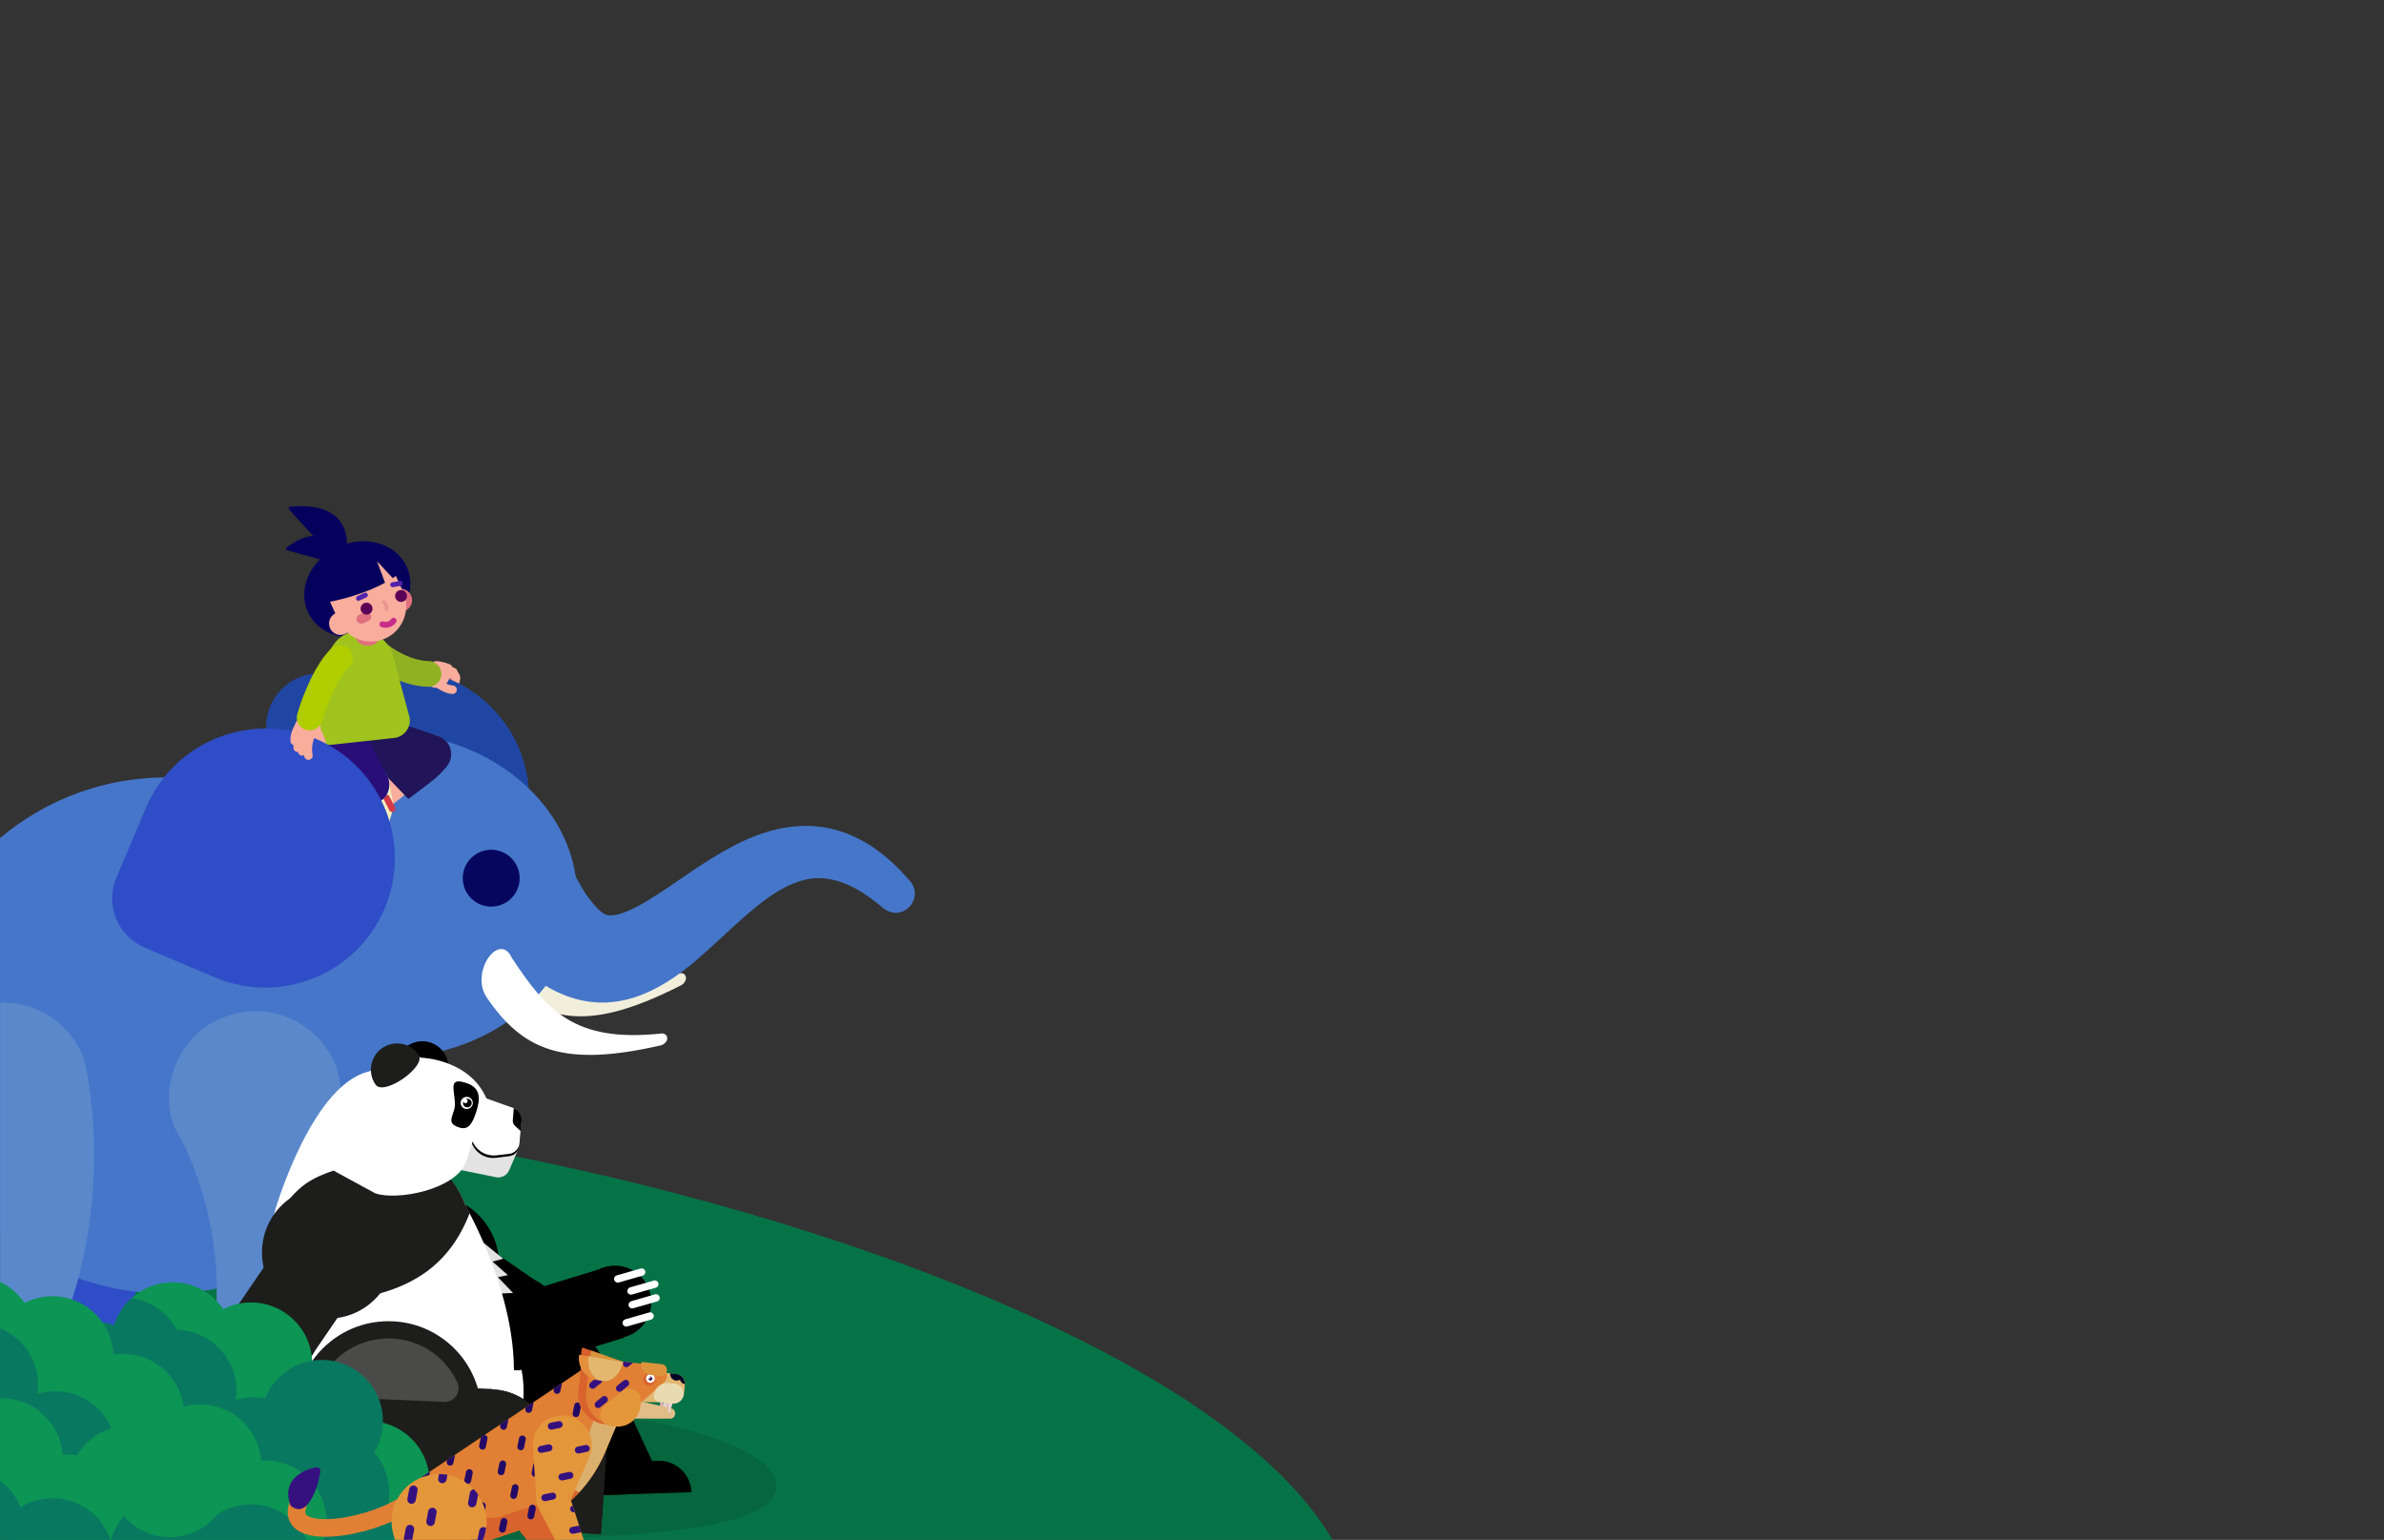 <?xml version="1.0" encoding="UTF-8"?> <svg xmlns="http://www.w3.org/2000/svg" xmlns:xlink="http://www.w3.org/1999/xlink" version="1.1" x="0px" y="0px" viewBox="0 0 1920 1240.2" style="enable-background:new 0 0 1920 1240.2;" xml:space="preserve"><rect x="0" y="0" width="1920" height="1240.2" fill="#333333" stroke="none"/> <style type="text/css"> .st0{fill:url(#SVGID_1_);} .st1{fill:url(#SVGID_00000085946895604689844750000011055121904142851761_);} .st2{fill:#9EEDF6;} .st3{fill:#5AE4F5;} .st4{fill:#D3F5F5;} .st5{fill:#ECF7FF;} .st6{fill:#FFFFFF;} .st7{fill:#B1F2F5;} .st8{fill:#C6F4F7;} .st9{fill:#D1F6EF;} .st10{fill:#538080;} .st11{fill:#86BEB6;} .st12{fill:#76B895;} .st13{fill:#C5DFB8;} .st14{fill:none;stroke:#8DE283;stroke-width:6;stroke-linecap:round;stroke-miterlimit:10;} .st15{fill:#DCF5D1;} .st16{fill:#F4C700;} .st17{fill:#ED8B00;} .st18{fill:#DFAD61;} .st19{fill:#DA953B;} .st20{fill:#351180;} .st21{fill:#6B25B1;} .st22{fill:#4F1F80;} .st23{fill:#6DAF61;} .st24{fill:#7DCB71;} .st25{fill:#1B1A71;} .st26{fill:none;stroke:#B5DF83;stroke-width:8.265;stroke-linecap:round;stroke-miterlimit:10;} .st27{fill:#B5DF83;} .st28{fill:#3E8580;} .st29{fill:#335A97;} .st30{fill:#8DE283;} .st31{fill:#489591;} .st32{fill:#363698;} .st33{fill:none;stroke:#E0707E;stroke-width:6.809;stroke-linecap:round;stroke-miterlimit:10;} .st34{fill:none;stroke:#F8AD9D;stroke-width:6.809;stroke-linecap:round;stroke-miterlimit:10;} .st35{fill:#2046A4;} .st36{fill:none;} .st37{fill:#F8AD9D;} .st38{fill:none;stroke:#90B122;stroke-width:20.75;stroke-linecap:round;stroke-miterlimit:10;} .st39{fill:#067347;} .st40{fill:#06663D;} .st41{fill:#F1EFDC;} .st42{fill:#4576C9;} .st43{fill:#2E4DC6;} .st44{fill:#07065F;} .st45{fill:#5A88CB;} .st46{fill:#211459;} .st47{fill:#29ABE2;} .st48{fill:#F5EEBE;} .st49{fill:#D33949;} .st50{fill:#290E79;} .st51{fill:#06005D;} .st52{fill:#A0C41D;} .st53{fill:#E0707E;} .st54{fill:#5A0056;} .st55{fill:#4F21AD;} .st56{fill:none;stroke:#C72D89;stroke-width:4.722;stroke-linecap:round;stroke-miterlimit:10;} .st57{fill:none;stroke:#EB9594;stroke-width:2.755;stroke-linecap:round;stroke-miterlimit:10;} .st58{fill:none;stroke:#AFCD00;stroke-width:20.75;stroke-linecap:round;stroke-miterlimit:10;} .st59{opacity:0.2;enable-background:new ;} .st60{fill:#E3E3E3;} .st61{fill:#1D1D1B;} .st62{opacity:0.2;fill:#FFFFFF;enable-background:new ;} .st63{fill:#0C9554;} .st64{fill:#097860;} .st65{fill:#D8632D;} .st66{fill:none;stroke:#E18034;stroke-width:14.187;stroke-linecap:round;stroke-miterlimit:10;} .st67{fill:#E18034;} .st68{fill:#DBB06E;} .st69{fill:#230A66;} .st70{fill:#D6943B;} .st71{fill:#E4963B;} .st72{fill:#D6ADAF;} .st73{fill:#E6D2CE;} .st74{fill:#E1BD88;} .st75{fill:#D65F2C;} .st76{fill:#E3B770;} .st77{clip-path:url(#SVGID_00000128467598745791605570000007340389227460702355_);} .st78{fill:#E38F3B;} .st79{fill:#040225;} .st80{fill:#E3B76F;} .st81{fill:#E9DBB1;} .st82{fill:#2A1755;} .st83{fill:#DD933B;} .st84{clip-path:url(#SVGID_00000017509640021879633250000017148257946854256011_);} .st85{fill:#4BA03D;} .st86{fill:none;stroke:#2F1490;stroke-width:30.617;stroke-linecap:round;stroke-miterlimit:10;} .st87{fill:#311490;} .st88{fill:#772546;} .st89{fill:#163340;} .st90{fill:#0F252D;} .st91{fill:#DBB18E;} .st92{fill:none;stroke:#DBB18E;stroke-width:11.306;stroke-linecap:round;stroke-miterlimit:10;} .st93{fill:#006D7F;} .st94{fill:none;stroke:#006D7F;stroke-width:40.201;stroke-linejoin:round;stroke-miterlimit:10;} .st95{fill:#862D53;} .st96{fill:#042780;} .st97{fill:#1F1E1C;} .st98{fill:none;stroke:#FFFFFF;stroke-width:2.286;stroke-linecap:round;stroke-linejoin:round;stroke-miterlimit:10;} .st99{fill:#E5E5E5;} .st100{fill:none;stroke:#231F20;stroke-width:2.814;stroke-miterlimit:10;} .st101{fill:#290D73;} .st102{fill:#641EA2;} .st103{fill:#5C0C77;} .st104{fill:#97159B;} .st105{fill:#80007F;} .st106{fill:#BADDF9;} .st107{fill:#90C8F6;} .st108{fill:#FDFEFE;} .st109{fill:#D08680;} .st110{fill:#B135B9;} .st111{opacity:0.3;fill:#163340;} .st112{fill:none;stroke:#D08680;stroke-width:6.281;stroke-linecap:round;stroke-linejoin:round;stroke-miterlimit:10;} .st113{fill:none;stroke:#C57975;stroke-width:6.281;stroke-linecap:round;stroke-linejoin:round;stroke-miterlimit:10;} .st114{opacity:0.3;fill:none;stroke:#F2D9DD;stroke-width:6.281;stroke-linecap:round;stroke-miterlimit:10;} .st115{fill:none;stroke:#FFFFFF;stroke-width:2.033;stroke-miterlimit:10;} .st116{fill:#DF5F6C;} .st117{fill:none;stroke:#290D73;stroke-width:28.406;stroke-linecap:round;stroke-linejoin:round;stroke-miterlimit:10;} .st118{fill:#C34D5E;} .st119{fill:none;stroke:#290D73;stroke-width:32.054;stroke-linecap:round;stroke-linejoin:round;stroke-miterlimit:10;} .st120{fill:#641EAA;} .st121{fill:#E05D66;} .st122{fill:#E05F6C;} .st123{fill:none;stroke:#661DAA;stroke-width:20.547;stroke-linecap:round;stroke-miterlimit:10;} .st124{fill:#EA8997;} .st125{fill:none;stroke:#661DAA;stroke-width:32.054;stroke-linecap:round;stroke-linejoin:round;stroke-miterlimit:10;} .st126{fill:none;stroke:#661DAA;stroke-width:28.406;stroke-linecap:round;stroke-linejoin:round;stroke-miterlimit:10;} .st127{fill:#E98D93;} .st128{fill:#E05E6E;} .st129{fill:#E98F91;} .st130{fill:#E15D71;} .st131{fill:#DC3048;} .st132{fill:#010654;} .st133{fill:#C86937;} .st134{fill:#B45639;} .st135{fill:#E19250;} .st136{clip-path:url(#SVGID_00000103264993242825144100000012078575931158773908_);fill:#DB803A;} .st137{fill:#DB803A;} .st138{fill:#C76939;} .st139{fill:#7B173B;} .st140{fill:none;stroke:#F3B67C;stroke-width:6.993;stroke-linecap:round;stroke-miterlimit:10;} .st141{fill:none;stroke:#B45736;stroke-width:5.38;stroke-linecap:round;stroke-miterlimit:10;} .st142{fill:#D9803C;} .st143{fill:#7B163B;} .st144{fill:none;stroke:#C86937;stroke-width:8.069;stroke-linecap:round;stroke-miterlimit:10;} .st145{clip-path:url(#SVGID_00000124140619431136062980000005321644077056704956_);fill:#DB803A;} .st146{fill:#1E2048;} .st147{fill:#0C454A;} .st148{fill:#10705D;} .st149{fill:#403C65;} .st150{fill:#0E2540;} .st151{fill:#1D514A;} .st152{fill:#564175;} .st153{fill:#1A7138;} .st154{fill:#0A3639;} .st155{fill:#A62263;} .st156{fill:#4E0062;} .st157{fill:#1D1841;} .st158{opacity:0.5;fill:#FFFFFF;} .st159{fill:none;stroke:#BD790D;stroke-width:6.064;stroke-linecap:round;stroke-miterlimit:10;} .st160{fill:none;stroke:#41334D;stroke-width:6.064;stroke-linecap:round;stroke-miterlimit:10;} .st161{opacity:0.8;fill:#F5F5FF;} .st162{opacity:0.1;fill:#F5F5FF;} .st163{fill:#064B58;} .st164{fill:#312D74;} .st165{fill:#451F80;} .st166{fill:#2D2666;} .st167{fill:#4D3F83;} .st168{fill:#005665;} .st169{fill:#2D2665;} .st170{fill:#0A6751;} .st171{fill:#05843D;} .st172{fill:#003E63;} .st173{fill:#055944;} .st174{fill:#312D73;} .st175{fill:#00365A;} </style> <g id="Layer_9"> </g> <g id="Layer_8"> </g> <g id="Layer_7"> </g> <g id="Layer_6"> </g> <g id="Layer_5"> </g> <g id="Layer_4"> </g> <g id="Layer_3"> <g> <g> <path class="st33" d="M355.6,542.7c0,0,11.4-4.9,8.2,5.5"></path> <path class="st34" d="M358.7,543.2c0,0,12.2-3.3,7.5,6.9"></path> <path class="st34" d="M354.4,539c0,0,3.8-0.8,10.7,2.3"></path> <path class="st34" d="M351,536.2c0,0,3.5-0.6,10,2"></path> <path class="st35" d="M214.4,587.8l3.3,61.1c3.1,57.5,52.3,101.6,109.8,98.5h0c57.5-3.1,101.6-52.3,98.5-109.8v0 c-3.1-57.5-52.3-101.6-109.8-98.5l-61.1,3.3C231.3,543.7,213.1,564,214.4,587.8z"></path> <circle class="st36" cx="310.9" cy="522.9" r="140.5"></circle> <g> <circle class="st37" cx="351.6" cy="543.3" r="10.7"></circle> <path class="st34" d="M352,549.8c0,0,6.4,5.5,12.5,5.7"></path> </g> <path class="st38" d="M303.2,525c5.7,5.7,23.9,17.5,41.9,17.8"></path> </g> <path class="st39" d="M98.6,895.5c-34.2,0-67.1,1.9-98.6,5.5v339.2h1073.1C958.4,1043.4,403.6,895.5,98.6,895.5z"></path> <g> <path class="st40" d="M178.5,1205.1c144.5,5,262.7-23.3,264.1-63.3c1.4-40-114.6-76.5-259.1-81.5"></path> <path class="st41" d="M415,754.2c38.3,35.3,66.3,53.6,130.7,30.3c6.2-3,9.7,4.1,3.5,8.7c-72.6,37.1-107.1,31.1-145.6-2.7 C384.6,773.8,400.3,735.9,415,754.2z"></path> <path class="st42" d="M459.3,697.1c4.3,9.1,9,18.2,14.9,26.3c3.4,4.5,7.5,9.2,10.9,11.6c1.1,0.8,2.2,1.5,3.6,1.9 c1.9,0.5,5,0.6,9.3-0.5c10.5-2.9,21.8-9.7,31.8-16.2c19.4-12.6,36.8-26,58.5-37.6c52.5-28.7,99.7-22.4,140.4,22.3 c0,0,4.1,4.5,4.1,4.5c12.3,14.5-6.2,33.9-21.2,22.2c-1.7-1.4-5-4-6.6-5.4c-3.1-2.3-6.9-5.1-10.1-7.1c-14.7-9.4-31.7-14.9-48.6-10 c-10.3,2.7-20.8,8.7-31.2,16.5c-16.2,12.1-32.4,28.5-48.5,42.7c-29.2,26.3-65.2,48.7-107,35c-21.9-7.3-38.4-21.5-52.6-37.9 c-4.4-4.9-8.8-10.8-12.7-16.1c-2.5-3.2-5.1-7.5-7.4-10.8c-13-19.1-8.1-45.1,11-58.2C418.8,665.7,448.7,673.9,459.3,697.1 L459.3,697.1z"></path> <g> <g> <path class="st43" d="M317,860.6c1.1,3.5,1.9,7.4,2.6,11.1c9.7,53.9,7.5,109.6-5.8,162.5c-8.3,32.3-21.4,63.6-39.2,91.8 c-20.6,32.3-69.7,11.8-61.6-25.3c2.2-9.1,4.3-18.3,5.4-27.4c1.2-8.3,1.9-16.7,2.2-25.1c1.2-32.9-4.4-66.3-15.1-97.3 c-4.6-13-9.7-25.6-16.5-37.4c0,0-0.6-1.1-0.6-1.1s-0.6-1-0.6-1c-0.3-0.4-0.5-0.6-0.7-1c0,0-0.1-0.1-0.1-0.1 c-13.9-33.4,3.8-76.4,39.9-89.6C262.8,806.9,303.1,824.7,317,860.6L317,860.6z"></path> <path class="st43" d="M315.5,1151c1-30-23.8-55.2-55.5-56.3c-57.4-2-58.2,22.3-59.2,52.3"></path> </g> <g> <path class="st43" d="M136.5,866.3c0.1,0.6,0.2,1.4,0.3,2c0.6,5.9,0.7,12,0.7,17.8c-0.2,49.8-8.9,99.1-24.9,146 c-3.5,10.2-7.4,20.2-11.6,30.1c-8.5,19.7-18.5,38.6-29.8,56.5c-21.2,32.1-70.1,10.7-61.3-26.3c4.5-17.4,7.5-35,9.1-52.5 c2.3-25.4,1.6-51.1-1.6-76.4c-2.2-16.4-5.4-32.9-9.9-48.6c-1.9-6.4-3.8-12.7-6.3-18.7c-0.2-0.5-0.4-0.8-0.6-1.1 c0-0.1-0.1-0.1-0.1-0.1c0,0-0.1-0.1-0.1-0.1s0,0,0,0C-15.2,805.3,112.9,776,136.5,866.3L136.5,866.3z"></path> <path class="st43" d="M112,1143.9c1-30-23.8-55.2-55.5-56.3c-57.4-2-58.2,22.3-59.2,52.3"></path> </g> </g> <path class="st42" d="M141,626.3C87.5,624.4,38,643,0,675v318c34.3,28.9,78.2,47,126.6,48.7c114.7,4,210.9-85.8,214.9-200.5 S255.7,630.3,141,626.3z"></path> <ellipse transform="matrix(3.469972e-02 -0.999 0.999 3.469972e-02 -420.7 1005.812)" class="st42" cx="310.3" cy="720.7" rx="131.1" ry="154.9"></ellipse> <g> <circle class="st44" cx="395.6" cy="707.3" r="22.9"></circle> </g> <path class="st6" d="M412.1,771.3c28.6,43.5,51.2,68.1,119.4,61.2c6.7-1.4,8.4,6.4,1.3,9.3c-79.4,18.3-111.5,4.1-140.6-38.1 C377.9,782.9,402.3,749.9,412.1,771.3z"></path> <g> <g> <path class="st45" d="M270.8,859c1.1,3.5,1.9,7.4,2.6,11.1c9.7,53.9,7.5,109.6-5.8,162.5c-8.3,32.3-21.4,63.6-39.2,91.8 c-20.6,32.3-69.7,11.8-61.6-25.3c2.2-9.1,4.3-18.3,5.4-27.4c1.2-8.3,1.9-16.7,2.2-25.1c1.2-32.9-4.4-66.3-15.1-97.3 c-4.6-13-9.7-25.6-16.5-37.4c0,0-0.6-1.1-0.6-1.1l-0.6-1c-0.3-0.4-0.5-0.6-0.7-1c0,0-0.1-0.1-0.1-0.1 c-13.9-33.4,3.8-76.4,39.9-89.6C216.6,805.3,256.9,823.1,270.8,859L270.8,859z"></path> <path class="st45" d="M269.3,1149.4c1-30-23.8-55.2-55.5-56.3c-57.4-2-58.2,22.3-59.2,52.3"></path> </g> <g> <g> <path class="st45" d="M69.9,863c-0.7-3.6-1.5-7.5-2.6-11.1c-11-28.4-38.5-45.4-67.2-44.5v278.5c3.2-0.1,6.6-0.1,10.3,0.1 c10.2,0.4,19.7,3.2,27.9,7.9c11.2-21.8,19.8-44.9,25.9-68.5C77.3,972.6,79.6,916.8,69.9,863z"></path> <path class="st45" d="M38.1,1093.9c-4.1,8-8.5,15.7-13.2,23.3c-6.4,10.1-15.6,15-24.9,15.9v6.9l65.8,2.3 C66.5,1122,55.3,1103.9,38.1,1093.9z"></path> </g> <path class="st45" d="M0,1085.9v47.2c9.3-0.9,18.5-5.9,24.9-15.9c4.7-7.5,9.1-15.3,13.2-23.3c-8.2-4.7-17.6-7.6-27.9-7.9 C6.6,1085.9,3.2,1085.8,0,1085.9z"></path> </g> </g> <g> <g> <g> <g> <g> <g> <rect x="307.6" y="627.1" transform="matrix(0.629 0.778 -0.778 0.629 611.542 -10.686)" class="st37" width="18.8" height="16.1"></rect> <g> <circle class="st46" cx="308.3" cy="600.6" r="21.9"></circle> <circle class="st47" cx="347.8" cy="607.4" r="15.6"></circle> <path class="st46" d="M299.7,620.7c9,3.9,28.1,6.4,49.8,2.2c5.9-4.3,0.9-30.9,0.9-30.9l-32-10.7L299.7,620.7z"></path> </g> <circle class="st46" cx="347.8" cy="607.4" r="15.6"></circle> <path class="st46" d="M328.9,643.5l-18.3-19l28.3-25.5l20.9,18.3c0,0-5.1,5.9-8.1,8.6C348.8,628.6,328.9,643.5,328.9,643.5 z"></path> <g> <path class="st48" d="M298.9,628.7l6.4-1.7c3.9-1.1,7.8,1.4,8.6,5.4l2.9,15.9c0.2,1.1,0.1,2.2-0.2,3.2l-3.4,11.3 c-0.8,2.6-3,4.5-5.7,4.8l-0.4,0.1c-3.5,0.5-6.8-1.9-7.6-5.4l-5.4-25.5C293.3,633.2,295.4,629.6,298.9,628.7z"></path> <path class="st49" d="M313.6,641.4l4.6,9c0.6,1.3,0.1,2.8-1.1,3.4l-0.1,0c-1.3,0.6-2.8,0.1-3.4-1.1l-4.6-9 c-0.6-1.3-0.1-2.8,1.1-3.4l0.1,0C311.4,639.6,312.9,640.1,313.6,641.4z"></path> </g> </g> <g> <rect x="247.1" y="621.9" transform="matrix(-0.104 0.995 -0.995 -0.104 909.661 440.202)" class="st37" width="18.8" height="16.1"></rect> <g> <circle class="st50" cx="274.7" cy="599.5" r="21.9"></circle> <circle class="st47" cx="297.9" cy="632.1" r="15.6"></circle> <path class="st50" d="M254.4,607.6c3.6,9.2,15.4,24.4,33.7,36.7c7.2,1.1,22.5-21.2,22.5-21.2l-15.2-30.2L254.4,607.6z"></path> </g> <circle class="st50" cx="297.9" cy="632.1" r="15.6"></circle> <path class="st50" d="M259.1,644.3l0.5-26.4l38,1.9l1.9,27.8c0,0-7.8,0.6-11.8,0.4C283.6,647.8,259.1,644.3,259.1,644.3z"></path> <g> <path class="st48" d="M248.3,612.7l5.8,3.3c3.5,2,4.5,6.5,2.2,9.9l-9.2,13.3c-0.6,0.9-1.4,1.6-2.4,2.1l-10.4,5.6 c-2.4,1.3-5.3,1-7.4-0.6l-0.3-0.3c-2.8-2.2-3.5-6.2-1.6-9.2l14.2-21.9C241.1,611.9,245.1,610.9,248.3,612.7z"></path> <path class="st49" d="M249.7,632l-3.1,9.6c-0.4,1.3-1.9,2.1-3.2,1.6l-0.1,0c-1.3-0.4-2.1-1.9-1.6-3.2l3.1-9.6 c0.4-1.3,1.9-2.1,3.2-1.6l0.1,0C249.4,629.2,250.1,630.7,249.7,632z"></path> </g> </g> </g> </g> <g> <ellipse transform="matrix(0.908 -0.418 0.418 0.908 -172.207 164.153)" class="st51" cx="288.1" cy="474.6" rx="43.8" ry="37.6"></ellipse> <path class="st51" d="M279.3,443.4c2.3-29.8-19.3-37.9-45.7-35.3c-1,0.1-1.5,1.4-0.8,2.2c9.4,10.7,36.9,40.1,36.9,40.1 L279.3,443.4z"></path> <path class="st51" d="M273.6,445.7c-10.3-19.9-27.4-16.5-43.1-4.4c-0.6,0.5-0.4,1.5,0.3,1.7c10.3,3.1,39.5,10.9,39.5,10.9 L273.6,445.7z"></path> </g> <path class="st52" d="M288.1,508.1L288.1,508.1c-14.2,1-23.1,12.1-25.7,26.8l-10.9,50.5c-0.3,8.3,6.7,15.1,15,14.5l50.4-5.5 c8.3-0.6,14.3-8.2,13-16.4l-12.6-46.8C314.9,517.2,302.3,507.2,288.1,508.1z"></path> <g> <path class="st53" d="M297.3,520l-2.2,0c-4.8,0-8.8-3.8-8.8-8.7l0-2.6c0-4.8,3.8-8.8,8.7-8.8l2.2,0c4.8,0,8.8,3.8,8.8,8.7 l0,2.6C306,516.1,302.1,520,297.3,520z"></path> <circle class="st53" cx="322.7" cy="483.4" r="9.2"></circle> <path class="st37" d="M310.6,514.1L310.6,514.1c-14.3,6.6-31.2,0.3-37.7-13.9l-6.7-14.6c-4-8.8-0.2-19.2,8.6-23.2l19.9-9.2 c8.8-4,19.2-0.2,23.2,8.6l6.7,14.6C331.1,490.6,324.8,507.5,310.6,514.1z"></path> <path class="st51" d="M303.6,452l12.7,13.6c5.9-3.8,8.5-6.5,8.5-6.5L309,440l-51,28.3l5.1,16.9c21.7-4.1,37.1-10.5,47-15.9 L303.6,452z"></path> <circle class="st37" cx="274.2" cy="502.2" r="9.2"></circle> <path class="st53" d="M296.6,500.2l-4,1.8c-1.9,0.9-4.2,0-5.1-1.9h0c-0.9-1.9,0-4.2,1.9-5.1l4-1.8c1.9-0.9,4.2,0,5.1,1.9l0,0 C299.3,497.1,298.5,499.3,296.6,500.2z"></path> <circle class="st54" cx="295.2" cy="490.2" r="4.8"></circle> <path class="st55" d="M295.1,481.1l-5.6,2.6c-1,0.5-2.2,0-2.6-1l0,0c-0.5-1,0-2.2,1-2.6l5.6-2.6c1-0.5,2.2,0,2.6,1l0,0 C296.6,479.4,296.1,480.6,295.1,481.1z"></path> <circle class="st54" cx="323" cy="480" r="4.8"></circle> <path class="st55" d="M316.6,472.9l6.1-1.1c1.1-0.2,1.8-1.2,1.6-2.3l0,0c-0.2-1.1-1.2-1.8-2.3-1.6l-6.1,1.1 c-1.1,0.2-1.8,1.2-1.6,2.3l0,0C314.5,472.3,315.5,473.1,316.6,472.9z"></path> <path class="st56" d="M308,502.8c4.3,1.4,7.8-0.9,9-2.9"></path> <path class="st57" d="M309.1,484.8c2.3,2.5,2.3,4.9,2.3,6"></path> </g> <g> <circle class="st36" cx="286.7" cy="529.1" r="140.5"></circle> <g> <circle class="st37" cx="247.7" cy="586.9" r="10.7"></circle> <path class="st34" d="M254.1,587.6c0,0,5.2,6.7,5,12.8"></path> <path class="st43" d="M116.6,763.2l56.3,23.9c53,22.5,114.2-2.2,136.8-55.2l0,0c22.5-53-2.2-114.2-55.2-136.8l0,0 c-53-22.5-114.2,2.2-136.8,55.2l-23.9,56.3C84.4,728.5,94.6,753.9,116.6,763.2z"></path> <path class="st34" d="M249.7,593.6c0,0-2.9,7.4-1.3,15"></path> <path class="st34" d="M245.7,591.1c0,0-3.9,6.5-2.3,14.1"></path> <path class="st34" d="M242.7,588.8c0,0-3.5,5.8-3,13.4"></path> <path class="st34" d="M241.2,584.6c0,0-4.1,5-3.9,12.1"></path> </g> <path class="st58" d="M273.8,529.9c-9.6,9.5-19.1,29.8-24.4,48"></path> </g> </g> </g> </g> </g> <g> <path class="st40" d="M625.1,1196.9c0,37.4-125.2,43.3-279.6,43.3s-279.6-5.9-279.6-43.3c0-37.4,125.2-67.7,279.6-67.7 S625.1,1159.5,625.1,1196.9z"></path> <g> <path class="st6" d="M300.7,862.3c-48.4,6.4-79,112.1-79,112.1l105.6-7.9C327.2,966.4,321.1,859.6,300.7,862.3z"></path> <g> <circle cx="354.1" cy="1131.1" r="75.7"></circle> <circle cx="440.2" cy="1115.8" r="50"></circle> <rect x="361.2" y="1084.9" transform="matrix(0.889 -0.457 0.457 0.889 -474.227 309.778)" width="83.6" height="100"></rect> <path class="st59" d="M308.8,1140.9l79.7-41c7.4-3.8,8.3-14.2,1.5-19.1c-5.4-3.8-11.4-6.8-18.1-8.8 c-31.6-9.5-65.5,7.9-76.1,39.1c-2.2,6.6-3.3,13.3-3.3,19.9C292.4,1139.4,301.3,1144.7,308.8,1140.9L308.8,1140.9z"></path> <path d="M462,1178.7l67.9-2.2c14.4-0.5,26.5,10.9,27,25.3l-94.1,3.1L462,1178.7L462,1178.7L462,1178.7z"></path> <polygon points="525.5,1177.3 510.2,1144.5 446.5,1168.2 462.9,1204.9 501.7,1203.6 "></polygon> <ellipse transform="matrix(0.306 -0.952 0.952 0.306 -769.476 1260.014)" cx="479.2" cy="1157.6" rx="33.7" ry="33.7"></ellipse> <ellipse transform="matrix(1 -3.283756e-02 3.283756e-02 1 -37.797 16.354)" cx="479" cy="1158.9" rx="33.7" ry="33.7"></ellipse> <circle cx="440.2" cy="1115.8" r="50"></circle> <polygon points="484.7,1092.9 427.3,1132 449.2,1173 509.1,1142.2 "></polygon> </g> <g> <circle cx="261.3" cy="1163.3" r="25.4"></circle> </g> <circle class="st6" cx="331.4" cy="1120.7" r="90.3"></circle> <g> <circle cx="345.5" cy="1018.6" r="56.5"></circle> <path d="M323.8,1049.9l43.3-62.8l68.2,47c17.3,11.9,21.7,35.7,9.8,53l0,0c-11.9,17.3-35.7,21.7-53,9.8L323.8,1049.9 L323.8,1049.9z"></path> <circle cx="413.6" cy="1065.5" r="38.1"></circle> <circle cx="413.6" cy="1065.5" r="38.1"></circle> <polygon points="430.1,1099.5 408.9,1044.8 486.1,1021.2 502.4,1077.5 "></polygon> <ellipse transform="matrix(0.266 -0.964 0.964 0.266 -647.738 1247.085)" cx="495.3" cy="1049" rx="29.3" ry="29.3"></ellipse> <circle cx="414" cy="1065.1" r="38.1"></circle> <path class="st6" d="M494.7,1030.9L494.7,1030.9c0.5,1.6,2.1,2.5,3.7,2l19.2-5.5c1.6-0.5,2.5-2.1,2-3.7l0,0 c-0.5-1.6-2.1-2.5-3.7-2l-19.2,5.5C495.1,1027.7,494.2,1029.3,494.7,1030.9z"></path> <path class="st6" d="M505.3,1040.6L505.3,1040.6c0.5,1.6,2.1,2.5,3.7,2l19.2-5.5c1.6-0.5,2.5-2.1,2-3.7l0,0 c-0.5-1.6-2.1-2.5-3.7-2l-19.2,5.5C505.8,1037.4,504.9,1039.1,505.3,1040.6z"></path> <path class="st6" d="M506.3,1051.7L506.3,1051.7c0.5,1.6,2.1,2.5,3.7,2l19.2-5.5c1.6-0.5,2.5-2.1,2-3.7l0,0 c-0.5-1.6-2.1-2.5-3.7-2l-19.2,5.5C506.8,1048.5,505.9,1050.1,506.3,1051.7z"></path> <path class="st6" d="M501.5,1066.3L501.5,1066.3c0.5,1.6,2.1,2.5,3.7,2l19.2-5.5c1.6-0.5,2.5-2.1,2-3.7v0 c-0.5-1.6-2.1-2.5-3.7-2l-19.2,5.5C502,1063.1,501,1064.7,501.5,1066.3z"></path> </g> <polygon class="st60" points="358.6,1197.6 396.8,1198.6 388.6,1186.6 415.5,1186.3 407.2,1175.6 436,1172.8 411.4,1149.9 "></polygon> <g> <polygon class="st60" points="387.1,999.1 405.3,1013.8 396.7,1016.1 409,1027 401,1028.6 413.2,1041.4 392.7,1042.2 "></polygon> <polygon class="st61" points="325.1,922.7 348.5,924 342.8,930.9 359.2,932.5 353.6,938.6 371,941.8 354.8,954.5 "></polygon> <g> <circle class="st6" cx="298.9" cy="999.3" r="81"></circle> <path class="st6" d="M249.9,1168.5c-37.5-44,1.7-78.2-25-136.4c-16.8-36.6,143.9-71.7,143.9-71.7s50.7,80.8,44.6,156.5 C409.7,1162.7,279.7,1203.4,249.9,1168.5z"></path> </g> <path class="st61" d="M309.1,918.9c-31.8,35.2-62,10.7-90.6,70.8c-1.4,11.4-0.3,23.3,3.5,34.9c1.2,3.6,2.6,7,4.2,10.3 c2.7,6.2,4.7,12.2,6.2,18.2c58-6.9,119.5-7.8,145.9-76.1c-1.2-2.3-2.4-4.4-3.4-6.2C363.8,941.8,338.5,921.4,309.1,918.9z"></path> </g> <g> <circle class="st61" cx="264.3" cy="1008.7" r="53.3"></circle> <path class="st61" d="M234.6,988.3l59.4,40.6l-44.1,64.6c-11.2,16.4-33.6,20.6-50,9.4l0,0c-16.4-11.2-20.6-33.6-9.4-50 L234.6,988.3L234.6,988.3z"></path> <circle class="st61" cx="220.3" cy="1073.2" r="36"></circle> <circle class="st61" cx="220.3" cy="1073.2" r="36"></circle> <rect x="161.5" y="1091.1" transform="matrix(0.133 -0.991 0.991 0.133 -930.103 1174.174)" class="st61" width="89.3" height="55.3"></rect> <ellipse transform="matrix(0.133 -0.991 0.991 0.133 -979.113 1206.642)" class="st61" cx="200.2" cy="1163" rx="27.7" ry="27.7"></ellipse> <circle class="st61" cx="220.4" cy="1073.1" r="36"></circle> </g> <g> <circle class="st61" cx="312.9" cy="1139" r="74.9"></circle> <circle class="st61" cx="394.7" cy="1168.4" r="49.4"></circle> <rect x="303.6" y="1124.9" transform="matrix(4.360186e-02 -0.999 0.999 4.360186e-02 -827.405 1468.118)" class="st61" width="98.9" height="82.7"></rect> <path class="st62" d="M269.2,1125.2l88.5,3.9c8.3,0.4,14.1-8.2,10.6-15.7c-2.7-5.9-6.5-11.5-11.2-16.5 c-22.5-23.7-60.1-25.3-84.6-3.7c-5.2,4.6-9.4,9.8-12.6,15.4C255.8,1115.8,260.9,1124.8,269.2,1125.2L269.2,1125.2z"></path> <path class="st61" d="M458.1,1233.9l4.6-67c1-14.3,13.4-25,27.6-24l-6.4,92.8L458.1,1233.9L458.1,1233.9L458.1,1233.9z"></path> <polygon class="st61" points="462.7,1173 439.7,1232.6 483.9,1235.7 486.6,1197.3 "></polygon> <ellipse transform="matrix(6.915893e-02 -0.998 0.998 6.915893e-02 -785.057 1557.333)" class="st61" cx="442" cy="1199.3" rx="33.3" ry="33.3"></ellipse> <ellipse transform="matrix(6.915893e-02 -0.998 0.998 6.915893e-02 -785.057 1557.333)" class="st61" cx="442" cy="1199.3" rx="33.3" ry="33.3"></ellipse> <circle class="st61" cx="394.7" cy="1168.4" r="49.4"></circle> <polygon class="st61" points="432,1136 386.2,1187 416.8,1221.2 467.1,1177.5 "></polygon> </g> <g> <path d="M320.5,851.9c4.3-10.8,16.6-16.1,27.4-11.8s16.1,16.6,11.8,27.4C355.4,878.4,316.2,862.7,320.5,851.9z"></path> <path class="st60" d="M393.3,897.8l21.2,16.5c3.4,2.7,4.6,7.3,2.9,11.3l-7.4,17c-1.8,4.1-6.2,6.4-10.6,5.5l-40.4-8.2 L393.3,897.8L393.3,897.8z"></path> <path d="M388.3,885.4l25.3,9c4.1,1.5,6.7,5.5,6.3,9.8l-1.6,18.4c-0.4,4.5-3.9,8.1-8.3,8.6l-10.5,1.3c-13.8,1.7-24.5-12-19.5-25 L388.3,885.4L388.3,885.4z"></path> <path class="st6" d="M388.4,883.5l25.3,9c4.1,1.5,6.7,5.5,6.3,9.8l-1.6,18.4c-0.4,4.5-3.9,8.1-8.3,8.6l-10.1,1.2 c-14,1.7-24.8-12.1-19.8-25.3L388.4,883.5L388.4,883.5z"></path> <path class="st6" d="M391.9,885L375,936.7c-9,21.5-55,30.5-72.8,24.4l-31.4-17.1c-12.5-6.8-16.1-23.1-7.6-34.5l35.3-47.3 L324,852c5-2,10.5-2,15.5-0.1C339.4,851.8,378.3,853.1,391.9,885L391.9,885z"></path> <path d="M383.7,895c2.9-9.1,4.2-19.3-9-23c-13.4-4.3-8.9,5.2-8.3,16.3c0.6,9.6-9.2,16.2,4.2,20 C377.7,910.2,380.8,904.1,383.7,895z"></path> <circle class="st6" cx="375.9" cy="888.3" r="4.9"></circle> <circle cx="376.4" cy="888.4" r="3.5"></circle> <circle class="st6" cx="374.8" cy="886.7" r="1.8"></circle> <path d="M419.3,910.9l0.8-8.6c0.4-4.3-2.2-8.3-6.3-9.8L413,902c-0.2,1.8,0.5,3.6,1.9,4.9L419.3,910.9L419.3,910.9z"></path> <path class="st61" d="M337.1,849.4c-6.7-9.5-19.9-11.9-29.4-5.2s-11.9,19.9-5.2,29.4S343.8,858.9,337.1,849.4z"></path> </g> </g> </g> <g> <g> <path class="st63" d="M264.4,1230.7c0.2,3.2,0.7,6.4,1.4,9.4h95.4c1-3.9,1.5-7.9,1.5-12.1c0-14.7-6.5-28-16.8-37 c-1.4-25.9-22.8-46.5-49.1-46.5c-27.2,0-49.2,22-49.2,49.2C247.7,1208.5,254.2,1221.7,264.4,1230.7z"></path> <path class="st63" d="M202.2,1049c-8.1,0-15.7,1.9-22.4,5.4c-8.8-13-23.8-21.6-40.7-21.6c-27.2,0-49.2,22-49.2,49.2 c0,27.2,22,49.2,49.2,49.2c8.1,0,15.7-1.9,22.4-5.4c8.8,13,23.8,21.6,40.7,21.6c27.2,0,49.2-22,49.2-49.2 C251.4,1071,229.4,1049,202.2,1049z"></path> <path class="st64" d="M0,1186c8.9,9.1,21.4,14.8,35.2,14.8c23.4,0,43-16.4,48-38.4c8-1.3,15.4-4.5,21.7-9.1 c9,9.9,22,16.1,36.4,16.1c5.1,0,9.9-0.8,14.5-2.2c-0.4,2.4-0.6,4.9-0.6,7.4c0,27.2,22,49.2,49.2,49.2c5.2,0,10.1-0.8,14.8-2.3 c3.1,7.2,7.9,13.6,13.9,18.5h109.7c-5.2-13.6-16.3-24.2-30.1-28.9c0.5-2.9,0.8-5.9,0.8-9c0-12.4-4.6-23.7-12.1-32.3 c4.5-7.4,7-16.1,7-25.3c0-27.2-22-49.2-49.2-49.2c-20.8,0-38.5,12.9-45.7,31c-3-0.6-6-0.9-9.1-0.9c-5.1,0-9.9,0.8-14.5,2.2 c0.4-2.4,0.6-4.9,0.6-7.4c0-26.8-21.5-48.6-48.1-49.2c-7.3-13.5-20.7-23.2-36.6-25.4c-6.3,5.8-11.1,13.3-13.7,21.8 c-5.2-1.8-10.7-2.9-16.5-2.9c-23.4,0-43,16.4-48,38.4c-10.7,1.7-20.3,6.8-27.5,14.2V1186z"></path> </g> <g> <path class="st63" d="M0,1121.5c0.5-0.2,1-0.5,1.5-0.7c8.8,13,23.8,21.6,40.7,21.6c2.7,0,5.3-0.2,7.9-0.6 c1.1,26.2,22.7,47,49.1,47c4.7,0,9.2-0.7,13.5-1.9c3.2,24,23.8,42.6,48.7,42.6c1.1,0,2.2,0,3.3-0.1c0.3,3.7,1,7.4,2.1,10.8h93.9 c1.5-4.6,2.2-9.6,2.2-14.7c0-27.2-22-49.2-49.2-49.2c-1.1,0-2.2,0-3.3,0.1c-2-25.3-23.2-45.3-49-45.3c-4.7,0-9.2,0.7-13.5,1.9 c-3.2-24-23.8-42.6-48.7-42.6c-2.7,0-5.3,0.2-7.9,0.6c-1.1-26.2-22.7-47-49.1-47c-8.1,0-15.7,1.9-22.4,5.4 c-5-7.3-11.8-13.2-19.9-17V1121.5z"></path> <path class="st64" d="M0,1190.8c7.9,16.6,24.8,28.1,44.5,28.1c27.2,0,49.2-22,49.2-49.2c0-27.2-22-49.2-49.2-49.2 c-5.1,0-9.9,0.8-14.5,2.2c0.4-2.4,0.6-4.9,0.6-7.4c0-20.5-12.6-38.1-30.5-45.5V1190.8z"></path> <path class="st63" d="M0,1224.5c0.5,0,1.1,0,1.6,0c1.1,0,2.2,0,3.3-0.1c0.4,5.6,1.8,10.9,3.9,15.8h190.9c2-5.3,3-11,3-17 c0-27.2-22-49.2-49.2-49.2c-1.9,0-3.8,0.1-5.7,0.3c-8.3-15.6-24.6-26.2-43.5-26.2c-17.9,0-33.6,9.6-42.2,24 c-2.7-0.5-5.5-0.7-8.3-0.7c-1.1,0-2.2,0-3.3,0.1c-2-25.3-23.2-45.3-49-45.3c-0.5,0-1.1,0-1.6,0V1224.5z"></path> <path class="st64" d="M246.9,1240.2c-7.8-16.9-24.9-28.6-44.7-28.6c-10.5,0-20.3,3.3-28.2,8.9c-9-10.3-22.3-16.8-37-16.8 c-22.8,0-41.9,15.5-47.5,36.5H246.9z"></path> <circle class="st63" cx="136.9" cy="1188.8" r="49.2"></circle> <path class="st64" d="M0,1240.2h88.9c-6.5-19.5-24.9-33.5-46.6-33.5c-9.4,0-18.2,2.7-25.7,7.2c-3.5-8.5-9.2-15.9-16.6-21.2 V1240.2z"></path> </g> </g> </g> <g> <g> <g> <path class="st65" d="M444.5,1223.9l0,0.5l-1.8-4.8L444.5,1223.9l2.5-40c1.3-17.3-17.1-30.4-33.1-23.3 c-12.1,5.2-17.7,19.1-12.5,31.2l15.9,37.3l1.8,4.8c0,0,2.3,2.7,5.2,6.3h27L444.5,1223.9z"></path> </g> <path class="st66" d="M327.6,1211c-33,21.5-97.8,29.8-87.8,1.6"></path> <g> <path class="st67" d="M395.4,1240.2l25.2-8.5c30-10.1,54.3-32.6,66.6-61.8l17.1-40.4l-23.2-34.7l-151.2,101.4 c-5.4,3.6-8.6,9.8-8.6,16.3l0.4,27.6H395.4z"></path> <path class="st65" d="M395.4,1240.2l20.5-6.9l4.7-1.6c0,0,0,0,0,0c1.7-0.6,3.4-1.2,5-1.8c0.3-0.1,0.5-0.2,0.8-0.3 c1.4-0.6,2.8-1.2,4.2-1.8c0.5-0.2,1.1-0.5,1.6-0.8c1.1-0.5,2.2-1.1,3.3-1.6c2.7-1.4,5.3-2.8,7.8-4.4l0,0 c9.5-5.9,18.1-13.1,25.4-21.5l0,0l-68,22.8l-79.3,2.3l0.2,15.8H395.4z"></path> <g> <path class="st65" d="M430.6,1227.7c0.5-0.2,1.1-0.5,1.6-0.7c1.1-0.5,2.2-1.1,3.3-1.6c1.2-0.6,2.4-1.3,3.6-2 C436.5,1224.9,433.6,1226.4,430.6,1227.7z"></path> <polygon class="st65" points="420.6,1231.6 420.6,1231.6 420.6,1231.6 415.9,1233.2 415.9,1233.2 "></polygon> <path class="st65" d="M425.7,1229.8c0.3-0.1,0.5-0.2,0.8-0.3c-1,0.4-2,0.8-3.1,1.1C424.1,1230.3,424.9,1230.1,425.7,1229.8z"></path> </g> <g> <path class="st68" d="M460.8,1188.8l25.3-65.4l17.9,6.9l-16.7,39.4c-5.1,12-12.2,22.9-20.9,32.2 C461.2,1199.9,458.7,1194.1,460.8,1188.8z"></path> </g> <g> <path class="st36" d="M334.5,1208.4l-1.3,6.4c-0.3,1.5-1.7,2.5-3.2,2.2c-1.5-0.3-2.5-1.7-2.2-3.2l1.3-6.4 c0.3-1.5,1.7-2.5,3.2-2.2C333.8,1205.4,334.8,1206.9,334.5,1208.4z M349.8,1227.1l-1.3,6.4c-0.3,1.5-1.7,2.5-3.2,2.2 s-2.5-1.7-2.2-3.2l1.3-6.4c0.3-1.5,1.7-2.5,3.2-2.2C349.1,1224.2,350.1,1225.6,349.8,1227.1z M361.6,1204.1l-1.3,6.4 c-0.3,1.5-1.7,2.5-3.2,2.2c-1.5-0.3-2.5-1.7-2.2-3.2l1.3-6.4c0.3-1.5,1.7-2.5,3.2-2.2C360.9,1201.1,361.8,1202.6,361.6,1204.1z M373.1,1225.3l-1.3,6.4c-0.3,1.5-1.7,2.5-3.2,2.2c-1.5-0.3-2.5-1.7-2.2-3.2l1.3-6.4c0.3-1.5,1.7-2.5,3.2-2.2 C372.4,1222.4,373.4,1223.8,373.1,1225.3z M380.7,1186.5l-1.3,6.4c-0.3,1.5-1.7,2.5-3.2,2.2c-1.5-0.3-2.5-1.7-2.2-3.2l1.3-6.4 c0.3-1.5,1.7-2.5,3.2-2.2C380,1183.6,381,1185.1,380.7,1186.5z M391.1,1213.2l-1.3,6.4c-0.3,1.5-1.7,2.5-3.2,2.2 c-1.5-0.3-2.5-1.7-2.2-3.2l1.3-6.4c0.3-1.5,1.7-2.5,3.2-2.2h0C390.5,1210.3,391.4,1211.7,391.1,1213.2z M400.9,1184.9l1.3-6.4 c0.3-1.5,1.7-2.5,3.2-2.2s2.5,1.7,2.2,3.2l-1.3,6.4c-0.3,1.5-1.7,2.5-3.2,2.2S400.6,1186.4,400.9,1184.9z M408.6,1225.8 l-1.3,6.4c-0.3,1.5-1.7,2.5-3.2,2.2s-2.5-1.7-2.2-3.2l1.3-6.4c0.3-1.5,1.7-2.5,3.2-2.2C407.9,1222.9,408.9,1224.3,408.6,1225.8 z M417.6,1198.6l-1.3,6.4c-0.3,1.5-1.7,2.5-3.2,2.2c-1.5-0.3-2.5-1.7-2.2-3.2l1.3-6.4c0.3-1.5,1.7-2.5,3.2-2.2 C416.9,1195.7,417.9,1197.1,417.6,1198.6z M423.4,1159.5l-1.3,6.4c-0.3,1.5-1.7,2.5-3.2,2.2c-1.5-0.3-2.5-1.7-2.2-3.2l1.3-6.4 c0.3-1.5,1.7-2.5,3.2-2.2C422.7,1156.5,423.7,1158,423.4,1159.5z M431.5,1215.2l-1.3,6.4c-0.3,1.5-1.7,2.5-3.2,2.2 c-1.5-0.3-2.5-1.7-2.2-3.2l1.3-6.4c0.3-1.5,1.7-2.5,3.2-2.2C430.8,1212.2,431.7,1213.7,431.5,1215.2z M434.9,1180.7l-1.3,6.4 c-0.3,1.5-1.7,2.5-3.2,2.2c-1.5-0.3-2.5-1.7-2.2-3.2l1.3-6.4c0.3-1.5,1.7-2.5,3.2-2.2C434.2,1177.8,435.2,1179.2,434.9,1180.7z M446.6,1194.1l-1.3,6.4c-0.3,1.5-1.7,2.5-3.2,2.2c-1.5-0.3-2.5-1.7-2.2-3.2l1.3-6.4c0.3-1.5,1.7-2.5,3.2-2.2 C445.9,1191.1,446.9,1192.6,446.6,1194.1z M444.9,1153.8c-1.5-0.3-2.5-1.7-2.2-3.2l1.3-6.4c0.3-1.5,1.7-2.5,3.2-2.2 s2.5,1.7,2.2,3.2l-1.3,6.4C447.8,1153.1,446.4,1154.1,444.9,1153.8z M455.5,1170.1l-1.3,6.4c-0.3,1.5-1.7,2.5-3.2,2.2 c-1.5-0.3-2.5-1.7-2.2-3.2l1.3-6.4c0.3-1.5,1.7-2.5,3.2-2.2l0,0C454.8,1167.1,455.8,1168.6,455.5,1170.1z M467.9,1132.8 l-1.3,6.4c-0.3,1.5-1.7,2.5-3.2,2.2s-2.5-1.7-2.2-3.2l1.3-6.4c0.3-1.5,1.7-2.5,3.2-2.2S468.2,1131.3,467.9,1132.8z"></path> <path class="st69" d="M453.3,1166.8L453.3,1166.8c-1.5-0.3-2.9,0.7-3.2,2.2l-1.3,6.4c-0.3,1.5,0.7,2.9,2.2,3.2 c1.5,0.3,2.9-0.7,3.2-2.2l1.3-6.4C455.8,1168.6,454.8,1167.1,453.3,1166.8z"></path> <path class="st69" d="M432.7,1177.5c-1.5-0.3-2.9,0.7-3.2,2.2l-1.3,6.4c-0.3,1.5,0.7,2.9,2.2,3.2c1.5,0.3,2.9-0.7,3.2-2.2 l1.3-6.4C435.2,1179.2,434.2,1177.8,432.7,1177.5z"></path> <path class="st69" d="M444.4,1190.8c-1.5-0.3-2.9,0.7-3.2,2.2l-1.3,6.4c-0.3,1.5,0.7,2.9,2.2,3.2c1.5,0.3,2.9-0.7,3.2-2.2 l1.3-6.4C446.9,1192.6,445.9,1191.1,444.4,1190.8z"></path> <path class="st69" d="M448.1,1122.6L448.1,1122.6c1.5,0.3,2.9-0.7,3.2-2.2l1.3-6.4c0,0,0,0,0-0.1l-6.5,4.3l-0.2,1.1 C445.6,1120.8,446.6,1122.3,448.1,1122.6z"></path> <path class="st69" d="M465.7,1129.5c-1.5-0.3-2.9,0.7-3.2,2.2l-1.3,6.4c-0.3,1.5,0.7,2.9,2.2,3.2s2.9-0.7,3.2-2.2l1.3-6.4 C468.2,1131.3,467.2,1129.8,465.7,1129.5z"></path> <path class="st69" d="M332.3,1205.1c-1.5-0.3-2.9,0.7-3.2,2.2l-1.3,6.4c-0.3,1.5,0.7,2.9,2.2,3.2c1.5,0.3,2.9-0.7,3.2-2.2 l1.3-6.4C334.8,1206.9,333.8,1205.4,332.3,1205.1z"></path> <path class="st69" d="M347.6,1223.9c-1.5-0.3-2.9,0.7-3.2,2.2l-1.3,6.4c-0.3,1.5,0.7,2.9,2.2,3.2s2.9-0.7,3.2-2.2l1.3-6.4 C350.1,1225.6,349.1,1224.2,347.6,1223.9z"></path> <path class="st69" d="M425.3,1137.9c1.5,0.3,2.9-0.7,3.2-2.2l1.3-6.4c0,0,0,0,0-0.1l-6.5,4.3l-0.2,1.1 C422.8,1136.2,423.8,1137.6,425.3,1137.9z"></path> <path class="st69" d="M447.2,1141.9c-1.5-0.3-2.9,0.7-3.2,2.2l-1.3,6.4c-0.3,1.5,0.7,2.9,2.2,3.2c1.5,0.3,2.9-0.7,3.2-2.2 l1.3-6.4C449.7,1143.7,448.7,1142.2,447.2,1141.9z"></path> <path class="st69" d="M405,1151.5L405,1151.5c1.5,0.3,2.9-0.7,3.2-2.2l1.3-6.4c0,0,0,0,0-0.1l-6.5,4.3l-0.2,1.1 C402.6,1149.7,403.5,1151.2,405,1151.5z"></path> <path class="st69" d="M421.2,1156.2c-1.5-0.3-2.9,0.7-3.2,2.2l-1.3,6.4c-0.3,1.5,0.7,2.9,2.2,3.2c1.5,0.3,2.9-0.7,3.2-2.2 l1.3-6.4C423.7,1158,422.7,1156.5,421.2,1156.2z"></path> <path class="st69" d="M415.5,1195.4c-1.5-0.3-2.9,0.7-3.2,2.2l-1.3,6.4c-0.3,1.5,0.7,2.9,2.2,3.2c1.5,0.3,2.9-0.7,3.2-2.2 l1.3-6.4C417.9,1197.1,416.9,1195.7,415.5,1195.4z"></path> <path class="st69" d="M429.3,1211.9c-1.5-0.3-2.9,0.7-3.2,2.2l-1.3,6.4c-0.3,1.5,0.7,2.9,2.2,3.2c1.5,0.3,2.9-0.7,3.2-2.2 l1.3-6.4C431.7,1213.7,430.8,1212.2,429.3,1211.9z"></path> <path class="st69" d="M389,1210L389,1210c-1.5-0.3-2.9,0.7-3.2,2.2l-1.3,6.4c-0.3,1.5,0.7,2.9,2.2,3.2c1.5,0.3,2.9-0.7,3.2-2.2 l1.3-6.4C391.4,1211.7,390.5,1210.3,389,1210z"></path> <path class="st69" d="M406.4,1222.6c-1.5-0.3-2.9,0.7-3.2,2.2l-1.3,6.4c-0.3,1.5,0.7,2.9,2.2,3.2s2.9-0.7,3.2-2.2l1.3-6.4 C408.9,1224.3,407.9,1222.9,406.4,1222.6z"></path> <path class="st69" d="M370.9,1222.1c-1.5-0.3-2.9,0.7-3.2,2.2l-1.3,6.4c-0.3,1.5,0.7,2.9,2.2,3.2c1.5,0.3,2.9-0.7,3.2-2.2 l1.3-6.4C373.4,1223.8,372.4,1222.4,370.9,1222.1z"></path> <path class="st69" d="M385.9,1164.3c-0.3,1.5,0.7,2.9,2.2,3.2s2.9-0.7,3.2-2.2l1.3-6.4c0.3-1.5-0.7-2.9-2.2-3.2 c0,0-0.1,0-0.1,0l-3.1,2.1c0,0,0,0.1,0,0.1L385.9,1164.3z"></path> <path class="st69" d="M406.3,1185.9l1.3-6.4c0.3-1.5-0.7-2.9-2.2-3.2s-2.9,0.7-3.2,2.2l-1.3,6.4c-0.3,1.5,0.7,2.9,2.2,3.2 S406,1187.4,406.3,1185.9z"></path> <path class="st69" d="M362,1180.4c1.5,0.3,2.9-0.7,3.2-2.2l1.3-6.4c0,0,0,0,0-0.1l-6.5,4.3l-0.2,1.1 C359.5,1178.6,360.5,1180.1,362,1180.4z"></path> <path class="st69" d="M378.5,1183.3c-1.5-0.3-2.9,0.7-3.2,2.2l-1.3,6.4c-0.3,1.5,0.7,2.9,2.2,3.2c1.5,0.3,2.9-0.7,3.2-2.2 l1.3-6.4C381,1185.1,380,1183.6,378.5,1183.3z"></path> <path class="st69" d="M341.8,1193.9c1.5,0.3,2.9-0.7,3.2-2.2l1.3-6.4c0,0,0,0,0-0.1l-6.5,4.3l-0.2,1.1 C339.3,1192.2,340.3,1193.6,341.8,1193.9z"></path> <path class="st69" d="M359.4,1200.8c-1.5-0.3-2.9,0.7-3.2,2.2l-1.3,6.4c-0.3,1.5,0.7,2.9,2.2,3.2c1.5,0.3,2.9-0.7,3.2-2.2 l1.3-6.4C361.8,1202.6,360.9,1201.1,359.4,1200.8z"></path> </g> <path class="st69" d="M385.4,1240.2l1.2-5.8c0.3-1.5-0.7-2.9-2.2-3.2c-1.5-0.3-2.9,0.7-3.2,2.2l-1.3,6.4c0,0.2,0,0.3,0,0.5 H385.4z"></path> </g> <g> <path class="st70" d="M430.6,1227.7c0.5-0.2,1.1-0.5,1.6-0.8C431.7,1227.2,431.2,1227.4,430.6,1227.7z"></path> <path class="st70" d="M425.7,1229.8c0.3-0.1,0.5-0.2,0.8-0.3C426.2,1229.6,425.9,1229.7,425.7,1229.8z"></path> <path class="st65" d="M420.6,1231.6c1.7-0.6,3.4-1.2,5-1.8C424,1230.4,422.3,1231.1,420.6,1231.6z"></path> <path class="st65" d="M426.4,1229.5c1.4-0.6,2.8-1.2,4.2-1.8C429.2,1228.3,427.9,1228.9,426.4,1229.5z"></path> <path class="st65" d="M435.6,1225.3c-1.1,0.6-2.2,1.1-3.3,1.6C433.4,1226.4,434.5,1225.9,435.6,1225.3z"></path> </g> <path class="st20" d="M234.5,1213c13,10.4,21.6-14.6,23.5-27.8c0.3-2.2-1.7-3.9-3.8-3.4c-16,3.7-26,13.4-20.6,29.7 C233.7,1212.2,234,1212.7,234.5,1213z"></path> <g> <path class="st71" d="M343.6,1188.6c-20.4,5.5-32.4,26.5-26.9,46.8l1.3,4.7h70.9C401,1211.8,374.5,1180.2,343.6,1188.6z"></path> <polygon class="st71" points="458.8,1210 459.7,1207.9 457.9,1202.4 "></polygon> <path class="st71" d="M459.7,1207.9l-0.9,2.1l-0.9-7.7L459.7,1207.9l15-34.6c7.1-15.9-5.8-34.5-23.3-33.2 c-13.1,0.8-23.1,12.1-22.2,25.3l2.6,39.9l0.4,6c0,0.6,0.2,1.1,0.5,1.7c0,0,7.8,14.9,14.3,27.2h23.1L459.7,1207.9z"></path> </g> <g> <g> <path class="st36" d="M451.4,1140.1c-13.1,0.8-23.1,12.1-22.2,25.3l2.6,39.9l0.4,6c0,0.6,0.2,1.1,0.5,1.7 c0,0,9.8,18.7,16.6,31.5l3.8-0.8c1.5-0.3,3,0.7,3.3,2.2c0.3,1.5-0.7,3-2.2,3.3l-2.2,0.4c2.1,3.9,3.4,6.6,3.4,6.6 c5.6,10.1,20.7,3.8,17.5-7.3L468,1234l-6.3,1.3c-1.5,0.3-3-0.7-3.3-2.2c-0.3-1.5,0.7-3,2.2-3.3l5.7-1.1l-3.4-10.8l-0.4,0.1 c-1.5,0.3-3-0.7-3.3-2.2c-0.3-1.4,0.6-2.8,2-3.2l-1.5-4.7l-0.9,2.1l-0.9-7.7l1.8,5.6l15-34.6 C481.9,1157.4,468.9,1138.8,451.4,1140.1z M433.1,1167.9c-0.3-1.5,0.7-3,2.2-3.3l6.4-1.3c1.5-0.3,3,0.7,3.3,2.2 c0.3,1.5-0.7,3-2.2,3.3l-6.4,1.3C434.8,1170.4,433.4,1169.4,433.1,1167.9z M445.7,1207.6l-6.4,1.3c-1.5,0.3-3-0.7-3.3-2.2 s0.7-3,2.2-3.3l6.4-1.3c1.5-0.3,3,0.7,3.3,2.2S447.2,1207.3,445.7,1207.6z M444.5,1151.3c-1.5,0.3-3-0.7-3.3-2.2l0,0 c-0.3-1.5,0.7-3,2.2-3.3l6.4-1.3c1.5-0.3,3,0.7,3.3,2.2c0.3,1.5-0.7,3-2.2,3.3L444.5,1151.3z M459.5,1190.9l-6.4,1.3 c-1.5,0.3-3-0.7-3.3-2.2c-0.3-1.5,0.7-3,2.2-3.3l6.4-1.3c1.5-0.3,3,0.7,3.3,2.2S461,1190.6,459.5,1190.9z M472.8,1169.3 l-6.4,1.3c-1.5,0.3-3-0.7-3.3-2.2s0.7-3,2.2-3.3l6.4-1.3c1.5-0.3,3,0.7,3.3,2.2S474.3,1169,472.8,1169.3z"></path> <path class="st20" d="M459.2,1215.8c0.3,1.5,1.8,2.5,3.3,2.2l0.4-0.1l-1.7-5.3C459.8,1213,458.9,1214.4,459.2,1215.8z"></path> <path class="st20" d="M458.5,1233.1c0.3,1.5,1.8,2.5,3.3,2.2l6.3-1.3l-1.7-5.3l-5.7,1.1 C459.1,1230.1,458.2,1231.6,458.5,1233.1z"></path> <path class="st20" d="M444.6,1202.2l-6.4,1.3c-1.5,0.3-2.5,1.8-2.2,3.3s1.8,2.5,3.3,2.2l6.4-1.3c1.5-0.3,2.5-1.8,2.2-3.3 S446.1,1201.9,444.6,1202.2z"></path> <path class="st20" d="M474.9,1166c-0.3-1.5-1.8-2.5-3.3-2.2l-6.4,1.3c-1.5,0.3-2.5,1.8-2.2,3.3s1.8,2.5,3.3,2.2l6.4-1.3 C474.3,1169,475.2,1167.5,474.9,1166z"></path> <path class="st20" d="M458.4,1185.5l-6.4,1.3c-1.5,0.3-2.5,1.8-2.2,3.3c0.3,1.5,1.8,2.5,3.3,2.2l6.4-1.3 c1.5-0.3,2.5-1.8,2.2-3.3S459.9,1185.2,458.4,1185.5z"></path> <path class="st20" d="M453.1,1146.8c-0.3-1.5-1.8-2.5-3.3-2.2l-6.4,1.3c-1.5,0.3-2.5,1.8-2.2,3.3l0,0c0.3,1.5,1.8,2.5,3.3,2.2 l6.4-1.3C452.4,1149.8,453.4,1148.3,453.1,1146.8z"></path> <path class="st20" d="M442.7,1168.8c1.5-0.3,2.5-1.8,2.2-3.3c-0.3-1.5-1.8-2.5-3.3-2.2l-6.4,1.3c-1.5,0.3-2.5,1.8-2.2,3.3 c0.3,1.5,1.8,2.5,3.3,2.2L442.7,1168.8z"></path> </g> </g> <g> <path class="st20" d="M391.5,1230.7c-0.4-0.4-0.9-0.6-1.5-0.7c-1.8-0.4-3.6,0.8-4,2.7l-1.5,7.6h4.4 C390.2,1237.1,391,1233.9,391.5,1230.7z"></path> <path class="st20" d="M355.6,1194.5c1.8,0.4,3.6-0.8,4-2.7l0.8-4c-2.3-0.4-4.5-0.6-6.8-0.6l-0.6,3.2 C352.5,1192.4,353.7,1194.2,355.6,1194.5z"></path> <path class="st20" d="M379.6,1213.9c1.8,0.4,3.6-0.8,4-2.7l1.5-7.5c-1.1-1.5-2.2-3-3.5-4.3c-1.5,0.1-2.8,1.2-3.1,2.7l-1.5,7.9 C376.6,1211.8,377.8,1213.6,379.6,1213.9z"></path> <path class="st20" d="M330.8,1211.1c1.8,0.4,3.6-0.8,4-2.7l1.5-7.9c0.4-1.8-0.8-3.6-2.7-4c-1.8-0.4-3.6,0.8-4,2.7l-1.5,7.9 C327.8,1209,329,1210.8,330.8,1211.1z"></path> <path class="st20" d="M346.1,1229c1.8,0.4,3.6-0.8,4-2.7l1.5-7.9c0.4-1.8-0.8-3.6-2.7-4c-1.8-0.4-3.6,0.8-4,2.7l-1.5,7.9 C343.1,1226.9,344.3,1228.6,346.1,1229z"></path> <path class="st20" d="M332,1240.1l1.5-7.9c0.4-1.8-0.8-3.6-2.7-4c-1.8-0.4-3.6,0.8-4,2.7l-1.5,7.9c-0.1,0.5-0.1,0.9,0,1.4 L332,1240.1C331.9,1240.1,332,1240.1,332,1240.1z"></path> </g> <g> <path class="st72" d="M540.2,1126.7l-3.4,10.6c-0.2,0.7-1.2,0.5-1.2-0.2l-0.7-11L540.2,1126.7z"></path> <path class="st72" d="M536.1,1137.8l-3-10.7c-0.2-0.7-1.1-0.6-1.2,0.1l-1.2,11L536.1,1137.8z"></path> <path class="st73" d="M538.7,1137.6l-3-10.7c-0.2-0.7-1.1-0.6-1.2,0.1l-1.2,11L538.7,1137.6z"></path> <path class="st74" d="M539.5,1142.6l-36.3-0.1l3.9-15.9l33.4,7.6C545.4,1135.4,544.5,1142.7,539.5,1142.6z"></path> <path class="st75" d="M502.7,1097.2c-3.3,9.3-13.5,14.2-22.8,10.9s-14.2-13.5-10.9-22.8"></path> <path class="st70" d="M502.7,1097.2c-3.3,9.3-11.9,14.7-19.1,12.1c-7.3-2.6-10.5-12.2-7.3-21.5"></path> <path class="st73" d="M542.8,1127l-3.4,10.6c-0.2,0.7-1.2,0.5-1.2-0.2l-0.7-11L542.8,1127z"></path> <path class="st76" d="M544.6,1106.7l-25.9-3l-2.9,25.4l26.9,0.6c4.1,0.1,7.6-3,8.1-7l0.8-7.2 C552.1,1111.1,548.9,1107.2,544.6,1106.7z"></path> <path class="st67" d="M530.3,1099.9l-61.4-7l-3.2,27.5c-1.5,13.2,8,25.2,21.2,26.7l3.9,0.5c2.9,0.3,5.8-0.6,8-2.5l35.7-31.5 C539.6,1109,537,1100.7,530.3,1099.9z"></path> <g> <defs> <path id="SVGID_00000078034106224748449630000013114855682328082599_" d="M530.3,1099.9l-61.4-7l-3.2,27.5 c-1.5,13.2,8,25.2,21.2,26.7l3.9,0.5c2.9,0.3,5.8-0.6,8-2.5l35.7-31.5C539.6,1109,537,1100.7,530.3,1099.9z"></path> </defs> <clipPath id="SVGID_00000160871524474527124880000018190948222431530660_"> <use xlink:href="#SVGID_00000078034106224748449630000013114855682328082599_" style="overflow:visible;"></use> </clipPath> <g style="clip-path:url(#SVGID_00000160871524474527124880000018190948222431530660_);"> <path class="st20" d="M496.7,1119.9L496.7,1119.9c0.9,1.2,2.7,1.4,3.9,0.4l5.1-4.1c1.2-0.9,1.4-2.7,0.4-3.9l0,0 c-0.9-1.2-2.7-1.4-3.9-0.4l-5.1,4.1C496,1117,495.8,1118.8,496.7,1119.9z"></path> <path class="st20" d="M475.1,1117.5L475.1,1117.5c0.9,1.2,2.7,1.4,3.9,0.4l5.1-4.1c1.2-0.9,1.4-2.7,0.4-3.9l0,0 c-0.9-1.2-2.7-1.4-3.9-0.4l-5.1,4.1C474.4,1114.5,474.2,1116.3,475.1,1117.5z"></path> <path class="st20" d="M479.5,1133L479.5,1133c0.9,1.2,2.7,1.4,3.9,0.4l5.1-4.1c1.2-0.9,1.4-2.7,0.4-3.9l0,0 c-0.9-1.2-2.7-1.4-3.9-0.4l-5.1,4.1C478.8,1130.1,478.6,1131.8,479.5,1133z"></path> <path class="st20" d="M525.5,1106.4L525.5,1106.4c0.9,1.2,2.7,1.4,3.9,0.4l5.1-4.1c1.2-0.9,1.4-2.7,0.4-3.9l0,0 c-0.9-1.2-2.7-1.4-3.9-0.4l-5.1,4.1C524.8,1103.5,524.6,1105.2,525.5,1106.4z"></path> <path class="st20" d="M502.3,1100.1L502.3,1100.1c0.9,1.2,2.7,1.4,3.9,0.4l5.1-4.1c1.2-0.9,1.4-2.7,0.4-3.9l0,0 c-0.9-1.2-2.7-1.4-3.9-0.4l-5.1,4.1C501.6,1097.1,501.4,1098.9,502.3,1100.1z"></path> </g> </g> <g> <path class="st65" d="M475.2,1093.6l-3.2,27.5c-1.5,12.8,7.4,24.4,20,26.5c-0.4,0-0.7,0-1.1-0.1l-3.9-0.5 c-13.2-1.5-22.7-13.5-21.2-26.7l3.2-27.5L475.2,1093.6z"></path> </g> <path class="st78" d="M501.6,1096.9c-1.6,9.7-10.8,16.3-20.5,14.7s-16.3-10.8-14.7-20.5"></path> <path class="st71" d="M501.3,1120.4l-14.5,11.7c-6.2,5-3.6,15,4.3,16.2l3.4,0.5c5.1,0.8,10.3-0.6,14.3-3.7l0,0 c4.4-3.4,7-8.7,7.1-14.3l0.1-3C516.3,1120,507.4,1115.6,501.3,1120.4z"></path> <g> <path class="st79" d="M547.6,1111.2c-0.9,0.5-2,0.8-3.2,0.7c-2.9-0.3-4.9-2.9-4.6-5.8l4.7,0.5c4.2,0.5,7.2,4.1,7.1,8.2 c-1.3-0.2-2.4-0.9-3.2-2C548,1112.3,547.8,1111.8,547.6,1111.2z"></path> </g> <path class="st80" d="M501.6,1096.9c-1.6,9.7-9.1,16.6-16.7,15.3c-7.6-1.3-12.5-10.2-10.9-19.9"></path> <path class="st81" d="M539,1113.9l4.5,0.5c4.4,0.5,7.6,4.5,7.1,8.9l0,0c-0.5,4.4-4.5,7.6-8.9,7.1l-11-1.3 c-2.6-0.3-4.5-2.7-4.2-5.3l0,0C527.2,1117.7,532.8,1113.2,539,1113.9z"></path> <g> <circle class="st65" cx="522.9" cy="1111" r="4.9"></circle> <path class="st6" d="M527.2,1109.3c-0.5-1.9-2.5-3-4.3-2.4c-1.9,0.5-3,2.5-2.4,4.3c0.5,1.9,2.5,3,4.3,2.4 S527.7,1111.2,527.2,1109.3z"></path> <circle class="st82" cx="523.8" cy="1110.3" r="1.6"></circle> <circle class="st6" cx="522.8" cy="1109.5" r="0.8"></circle> <circle class="st6" cx="524.5" cy="1109.6" r="0.3"></circle> </g> <path class="st83" d="M523.9,1107.3l7.9,0.9c2.6,0.3,5-1.6,5.3-4.2v0c0.3-2.6-1.6-5-4.2-5.3l-15.2-1.7c-0.6-0.1-1.2,0.4-1.3,1 l0,0C516,1102.6,519.3,1106.8,523.9,1107.3z"></path> </g> </g> </g> </g> <g id="Layer_2_00000095316452173472755560000011685232976287620992_"> </g> <g id="Layer_1_00000124135765865759070810000018285433964591866792_"> </g> </svg> 